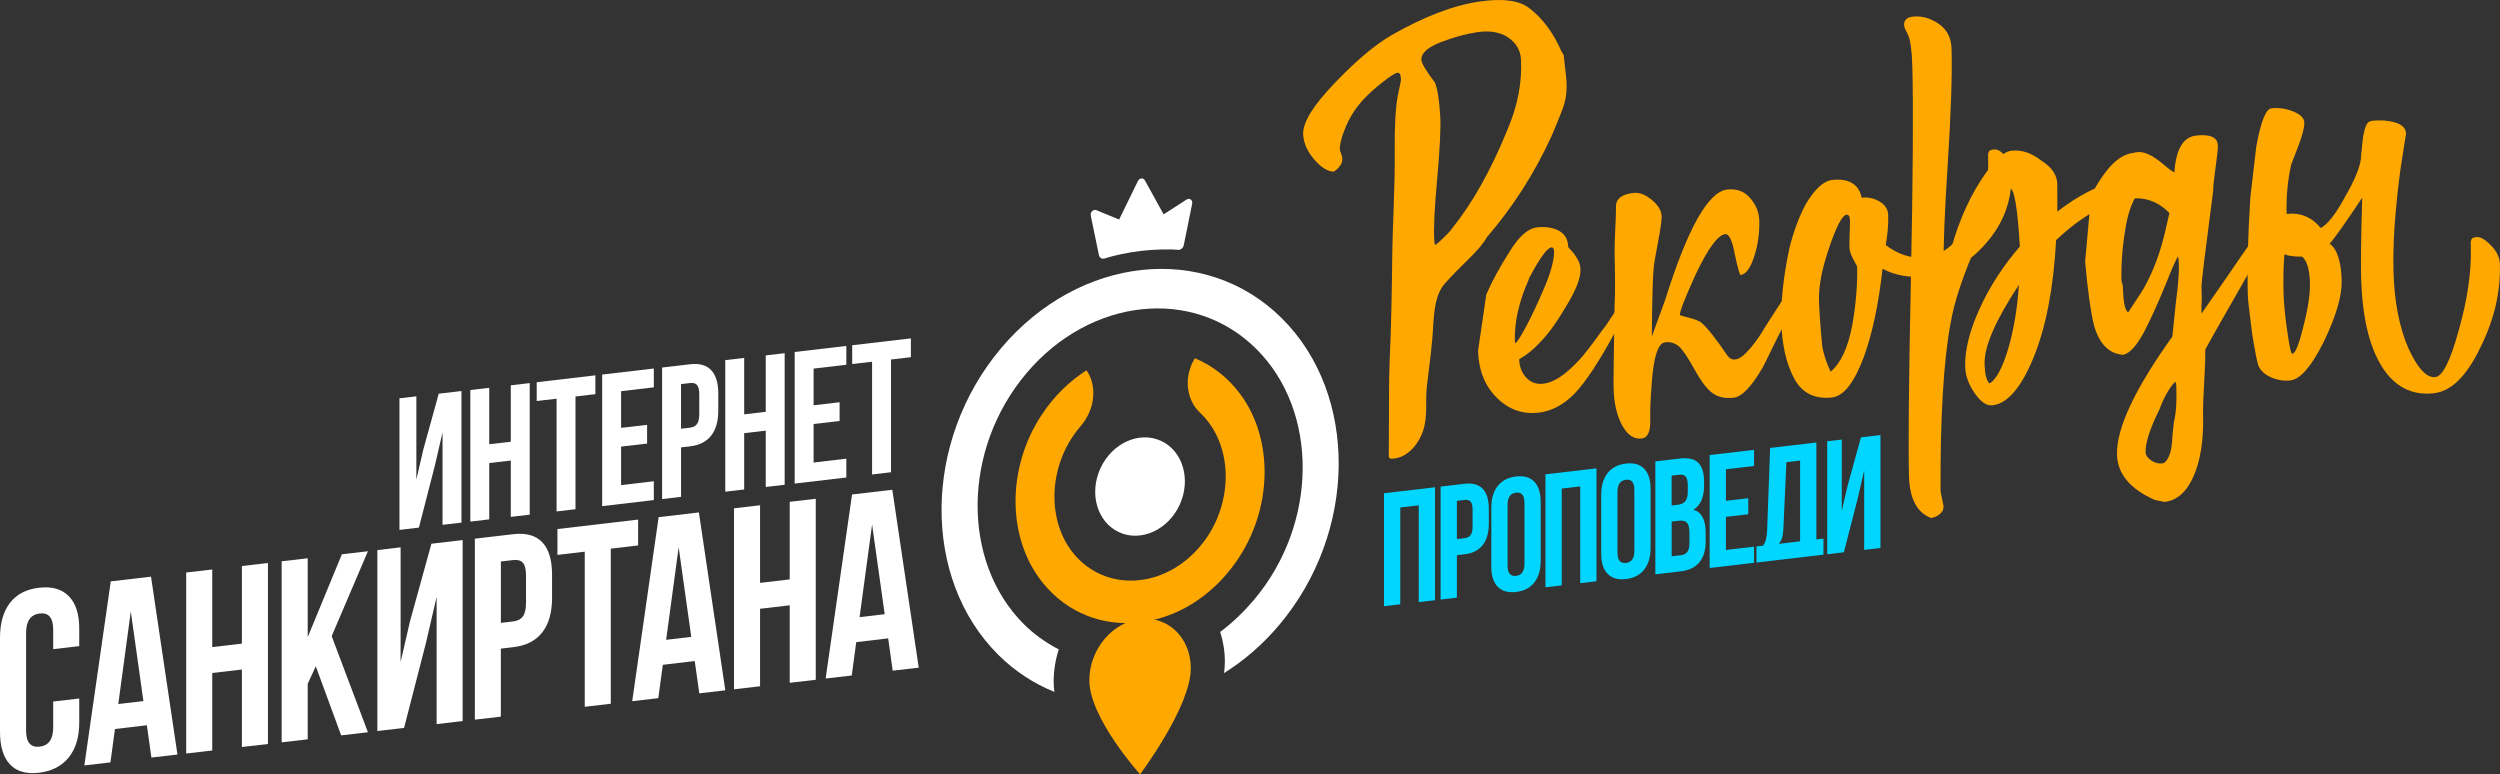 <?xml version="1.0" encoding="UTF-8"?> <svg xmlns="http://www.w3.org/2000/svg" id="_Слой_2" data-name="Слой 2" viewBox="0 0 519.33 160.85"><rect x="0" y="0" width="519.33" height="160.85" fill="#333333" stroke="none"/> <defs> <style> .cls-1 { fill: #00d6ff; } .cls-2 { fill: #fff; } .cls-3 { fill: #ffa800; } </style> </defs> <g id="Layer_1" data-name="Layer 1"> <g> <g> <path class="cls-2" d="m82.98,110.07v-27.33l3.51-.41v17.3l1.43-6.19,3.22-11.66,4.72-.55v27.33l-3.93.46v-19.21l-1.59,6.88-3.32,12.91-4.04.47Z"></path> <path class="cls-2" d="m97.7,108.35v-27.33l3.93-.46v11.72l4.48-.52v-11.72l3.93-.46v27.33l-3.93.46v-11.7l-4.48.52v11.7l-3.93.46Z"></path> <path class="cls-2" d="m111.49,83.31v-3.91l12.19-1.43v3.91l-4.13.48v23.42l-3.93.46v-23.42l-4.13.48Z"></path> <path class="cls-2" d="m125.09,105.14v-27.33l10.73-1.26v3.91l-6.8.8v7.62l5.4-.63v3.89l-5.4.63v8l6.8-.8v3.91l-10.73,1.26Z"></path> <path class="cls-2" d="m137.54,103.68v-27.33l5.8-.68c1.94-.23,3.41.18,4.39,1.22.98,1.04,1.48,2.66,1.48,4.86v3.54c0,2.2-.49,3.93-1.47,5.19-.98,1.27-2.44,2.01-4.39,2.24l-1.87.22v10.27l-3.93.46Zm3.93-14.62l1.87-.22c.65-.08,1.14-.33,1.45-.76.31-.43.47-1.12.47-2.06v-4.1c0-.94-.16-1.59-.47-1.94-.31-.35-.8-.49-1.45-.41l-1.87.22v9.26Z"></path> <path class="cls-2" d="m150.66,102.14v-27.33l3.93-.46v11.72l4.48-.52v-11.72l3.93-.46v27.33l-3.93.46v-11.7l-4.48.52v11.7l-3.93.46Z"></path> <path class="cls-2" d="m165.08,100.45v-27.33l10.73-1.26v3.91l-6.8.8v7.62l5.4-.63v3.89l-5.4.63v8l6.8-.8v3.91l-10.73,1.26Z"></path> <path class="cls-2" d="m177.03,75.63v-3.91l12.19-1.43v3.91l-4.13.48v23.42l-3.93.46v-23.42l-4.13.48Z"></path> <path class="cls-2" d="m0,152.04v-19.56c0-3.02.69-5.43,2.06-7.23,1.37-1.8,3.39-2.85,6.04-3.16,2.65-.31,4.71.26,6.17,1.73s2.19,3.71,2.19,6.73v3.67l-5.41.63v-4.04c0-2.46-.93-3.59-2.8-3.37s-2.83,1.56-2.83,4.03v20.29c0,2.45.94,3.56,2.83,3.34,1.87-.22,2.8-1.55,2.8-4v-5.37l5.41-.63v5.01c0,3.02-.73,5.44-2.19,7.24s-3.51,2.86-6.17,3.17c-2.65.31-4.67-.27-6.04-1.74-1.37-1.47-2.06-3.72-2.06-6.75Z"></path> <path class="cls-2" d="m17.52,159.01l5.49-38.24,8.36-.98,5.49,36.95-5.41.63-.94-6.71-6.63.78-.94,6.93-5.41.63Zm7.05-12.76l5.22-.61-2.62-18.62-2.6,19.23Z"></path> <path class="cls-2" d="m38.68,156.53v-37.6l5.41-.63v16.12l6.16-.72v-16.12l5.41-.63v37.6l-5.41.63v-16.1l-6.16.72v16.1l-5.41.63Z"></path> <path class="cls-2" d="m58.51,154.2v-37.6l5.41-.63v16.39l7.1-17.22,5.41-.63-7.53,17.64,7.53,19.96-5.56.65-5.27-14.35-1.68,3.63v11.54l-5.41.63Z"></path> <path class="cls-2" d="m78.39,151.87v-37.6l4.83-.57v23.81l1.97-8.52,4.43-16.04,6.49-.76v37.6l-5.41.63v-26.42l-2.19,9.46-4.57,17.75-5.56.65Z"></path> <path class="cls-2" d="m98.64,149.5v-37.6l7.97-.93c2.67-.31,4.69.25,6.04,1.68,1.35,1.43,2.03,3.66,2.03,6.68v4.88c0,3.02-.68,5.41-2.03,7.15-1.35,1.74-3.36,2.77-6.04,3.08l-2.57.3v14.13l-5.41.63Zm5.41-20.11l2.57-.3c.9-.11,1.56-.45,2-1.05.43-.59.65-1.54.65-2.83v-5.64c0-1.29-.22-2.18-.65-2.66-.43-.48-1.1-.67-2-.57l-2.57.3v12.74Z"></path> <path class="cls-2" d="m115.8,115.27v-5.37l16.76-1.97v5.37l-5.68.67v32.22l-5.41.63v-32.22l-5.68.67Z"></path> <path class="cls-2" d="m131.33,145.67l5.49-38.24,8.36-.98,5.49,36.95-5.41.63-.94-6.71-6.63.78-.94,6.93-5.41.63Zm7.05-12.76l5.22-.61-2.62-18.62-2.6,19.23Z"></path> <path class="cls-2" d="m152.48,143.19v-37.6l5.41-.63v16.12l6.16-.72v-16.12l5.41-.63v37.6l-5.41.63v-16.1l-6.16.72v16.1l-5.41.63Z"></path> <path class="cls-2" d="m171.51,140.96l5.49-38.24,8.36-.98,5.49,36.95-5.41.63-.94-6.71-6.63.78-.94,6.93-5.41.63Zm7.05-12.76l5.22-.61-2.62-18.62-2.6,19.23Z"></path> <g> <ellipse class="cls-2" cx="236.83" cy="101.08" rx="10.44" ry="9.06" transform="translate(46.24 274.23) rotate(-65.37)"></ellipse> <path class="cls-3" d="m257.61,81.82c-2.6-3.48-5.84-5.93-9.41-7.41l-.23.42c-2.07,3.76-1.48,8.26,1.27,10.85.51.48.99,1,1.45,1.56,5.55,6.81,5.17,17.88-.85,25.59-7.12,9.12-19.21,10.43-26.21,2.86-5.93-6.41-6.14-17.42-.49-25.45.44-.62.9-1.21,1.38-1.77,2.81-3.25,3.46-7.94,1.37-11.26l-.18-.29c-3.56,2.26-6.82,5.41-9.45,9.45-7.19,11.06-7.05,25.54.36,34.7,10.3,12.74,29.65,10.65,40.16-4.37,7.57-10.81,7.91-25.39.82-34.89Z"></path> </g> <path class="cls-3" d="m247.37,138.84c0,7.97-10.54,22.01-10.54,22.01,0,0-10.54-11.69-10.54-19.53,0-6.35,4.72-12.04,10.54-12.73,5.82-.68,10.54,3.91,10.54,10.25Z"></path> <path class="cls-2" d="m266.3,66.14c-15.93-15.85-42.11-13.06-58.35,6.2-16.25,19.27-16.51,47.83-.58,63.68,3.47,3.45,7.43,6,11.66,7.71-.09-.72-.15-1.42-.15-2.11,0-2.32.37-4.58,1.06-6.72-2.86-1.48-5.35-3.34-7.22-5.21-13.04-12.97-12.82-36.36.48-52.13,13.3-15.77,34.73-18.05,47.77-5.08,13.04,12.97,12.82,36.36-.48,52.13-1.89,2.24-4.4,4.74-7.02,6.66.62,1.9.97,3.98.97,6.19,0,.75-.06,1.54-.17,2.36,4.14-2.58,8.02-5.91,11.46-9.99,16.25-19.27,16.51-47.83.58-63.68Z"></path> <g id="jyakXB"> <path class="cls-2" d="m232.48,45.6c.07-.14.13-.27.19-.39,1.22-2.49,2.44-4.99,3.65-7.48.17-.36.4-.62.77-.66.38-.05.62.16.79.49.02.04.04.08.06.11,1.21,2.2,2.43,4.4,3.64,6.6.04.08.09.16.15.25.87-.56,1.72-1.11,2.58-1.66.7-.45,1.4-.9,2.09-1.35.34-.22.67-.29.97-.06.31.23.34.59.26.99-.48,2.37-1.32,6.5-1.72,8.47-.12.61-.65,1.05-1.2.99-1.65-.18-5.05-.09-7.65.21s-5.93,1.01-7.57,1.58c-.55.19-1.09-.12-1.21-.71-.39-1.89-1.21-5.85-1.68-8.13-.08-.37,0-.72.29-1,.29-.28.6-.3.93-.16,1.54.64,3.08,1.27,4.65,1.91Z"></path> </g> </g> <g> <g> <path class="cls-3" d="m283.41,20.48c-1.62,1.69-2.89,3.61-3.8,5.75-.92,2.15-1.34,3.81-1.27,5,.31.73.48,1.3.5,1.73.05.94-.53,1.83-1.74,2.69-1.26.01-2.62-.82-4.07-2.5-1.45-1.67-2.22-3.4-2.32-5.19-.14-2.46,2.05-6.03,6.56-10.71,4.34-4.56,8.26-7.87,11.75-9.92,6.81-3.89,12.95-6.24,18.4-7.02,4.74-.68,8.15-.23,10.22,1.35,2.83,2.16,5.07,5.18,6.74,9.05l.45.71c.02.34.11,1.2.28,2.59.17,1.39.27,2.3.29,2.72.11,1.87-.03,3.43-.41,4.68-.14.71-1.05,3.02-2.72,6.94-3.53,7.7-8.01,14.69-13.42,20.95-.65,1.21-1.94,2.74-3.86,4.6-1.92,1.86-3.54,3.53-4.86,5.01-2.5,2.8-2.26,7.91-2.6,11.55-.3,3.24-.72,6.47-1.11,9.68-.39,3.2.25,6.24-.82,9.4-1.03,3.04-3.54,5.73-6.51,5.74-.19,0-.4-.02-.51-.19-.08-.12-.08-.27-.08-.42.02-4.17.03-8.34.05-12.52,0-2.39.02-4.79.13-7.18.32-7.14.45-14.16.53-21.3.08-7.35.59-14.69.52-22.04-.05-5.73.2-9.88.78-12.45.36-1.59.53-2.52.52-2.77-.05-.93-.3-1.37-.75-1.3-.45.07-1.45.7-3,1.91-1.55,1.21-2.84,2.36-3.86,3.45Zm18.17,27.05c4.3-5.33,8.15-12.18,11.55-20.55,2.15-5.02,3.09-9.91,2.82-14.67-.11-1.87-.98-3.37-2.62-4.5-1.64-1.13-3.8-1.51-6.49-1.12-2.33.34-4.9,1.05-7.72,2.14-2.65,1.07-3.93,2.28-3.85,3.64.04.68.98,2.26,2.84,4.73.53,1.38.89,3.68,1.07,6.91.14,2.46-.07,6.78-.62,12.94-.56,6.08-.77,10.3-.63,12.68.04.76.11,1.14.2,1.13.18-.03.74-.49,1.68-1.4.94-.91,1.54-1.55,1.78-1.93Z"></path> <path class="cls-3" d="m327.9,74.97c1.14-1.23,2.83-3.42,5.09-6.57.35-.38.87-1.12,1.56-2.22,1.73-2.66,2.77-4.01,3.13-4.05.45-.05.68.27.7.95.01.51-.75,2.13-2.3,4.86-3.69,6.88-6.72,11.52-9.08,13.91-2.28,2.3-4.77,3.59-7.46,3.88-3.32.36-6.21-.69-8.66-3.16-2.45-2.46-3.73-5.7-3.84-9.69l1.71-11.7c1.19-2.77,2.82-5.76,4.89-8.98,1.9-3.1,3.79-4.76,5.67-4.97,1.8-.19,3.31.05,4.54.72,1.23.68,1.87,1.78,1.91,3.31,0,.09.21.34.63.76.42.43.84,1,1.26,1.72.43.72.65,1.47.67,2.23.05,1.79-.96,4.37-3.04,7.75-1.98,3.37-3.81,5.87-5.47,7.5-1.31,1.42-2.72,2.56-4.23,3.4.04,1.53.52,2.8,1.45,3.81.93,1.01,2.11,1.44,3.55,1.28,2.16-.23,4.59-1.82,7.3-4.76Zm-10.32-17.06v.13c-2.04,4.57-3,8.82-2.9,12.73,0,.34.06.51.15.5.35-.21,1.13-1.44,2.33-3.71,1.11-2.08,2.39-4.82,3.83-8.22,1.27-3.12,1.88-5.49,1.84-7.11-.02-.59-.2-.87-.56-.83-.9.1-2.46,2.27-4.69,6.52Z"></path> <path class="cls-3" d="m343.15,69.86l2.77-7.59c4.65-14.84,8.94-22.47,12.89-22.9,1.97-.21,3.57.38,4.77,1.79,1.21,1.4,1.84,2.96,1.88,4.66.07,2.64-.29,5.15-1.08,7.54-.79,2.39-1.73,3.64-2.8,3.76-.18.02-.58-1.39-1.19-4.22-.53-2.93-1.2-4.35-2-4.26-1.53.17-3.57,2.95-6.13,8.34-2.21,4.85-3.31,7.65-3.29,8.42,0,.09.25.19.75.3.5.12,1.11.29,1.84.5.73.22,1.27.44,1.64.65,1.19.89,3.06,3.21,5.59,6.95.84,1.19,1.97,1.19,3.38.02,1.58-1.45,3.1-3.45,4.57-6,.43-.64,1.23-1.88,2.4-3.72,1.17-1.83,1.92-2.98,2.27-3.45,1.64-2.57,2.79-3.37,3.45-2.42l.16.75c0,.09-1.58,3.16-4.75,9.22-.35.55-1.03,1.88-2.05,4-1.02,2.12-1.71,3.49-2.05,4.13-2.32,4.01-4.34,6.1-6.05,6.29-1.8.2-3.27-.14-4.42-.99-1.15-.86-2.39-2.49-3.71-4.91-1.33-2.42-2.38-3.99-3.17-4.71-.79-.72-1.76-1.02-2.93-.9-1.44.16-2.35,2.9-2.75,8.23-.27,3.36-.38,6.01-.33,7.97.06,2.38-.53,3.64-1.79,3.78-1.62.18-2.97-.74-4.06-2.76-1.09-2.01-1.68-4.55-1.76-7.62-.04-1.45.03-7.3.21-17.56.07-.86.09-2.4.08-4.62-.01-2.22-.04-3.88-.07-4.98-.03-1.28-.02-2.56.03-3.84.05-1.29.11-2.57.17-3.86.05-1.29.08-2.23.06-2.82-.05-1.7,1.19-2.69,3.7-2.96,1.17-.13,2.42.36,3.75,1.45,1.33,1.09,2.02,2.24,2.05,3.43.02.77-.23,2.52-.74,5.26-.51,2.74-.81,4.42-.88,5.02-.22,1.9-.36,6.78-.42,14.64Z"></path> <path class="cls-3" d="m391.74,50.9c2.57,2.02,5.39,2.87,8.44,2.54,3.05-.33,5.96-2.57,8.74-6.71,2.86-4.15,4.23-8.69,4.09-13.63l-.02-.89c0-.17.03-.37.12-.59.08-.22.22-.36.39-.43.18-.06.4-.11.67-.14.81-.09,1.61.4,2.4,1.47.79,1.07,1.21,2.32,1.25,3.77.14,5.36-1.62,10.12-5.29,14.27-3.49,4.05-7.58,6.32-12.24,6.83-3.5.38-6.58-.14-9.23-1.56-.8,7.25-2.08,13.32-3.84,18.21-2.02,5.42-4.24,8.27-6.66,8.53-3.68.4-6.33-.98-7.95-4.13-3.13-6.06-3.42-15.07-.86-27.04.9-3.51,2.03-6.53,3.4-9.07,1.9-3.11,3.7-4.75,5.41-4.94,3.5-.38,5.56.85,6.18,3.68,1.35-.15,2.59.12,3.74.81,1.14.69,1.73,1.63,1.76,2.82.05,1.96-.12,4.02-.51,6.2Zm-6.98,16.75c.78-4.44,1.12-8.52,1.02-12.27,0-.08-.12-.33-.36-.73-.24-.4-.5-.91-.78-1.52-.29-.61-.44-1.21-.45-1.81s0-1.6.05-3.01c.05-1.41.08-2.2.07-2.38-.03-.94-.26-1.38-.71-1.33-.9.1-2.1,2.36-3.6,6.79-1.5,4.34-2.22,8-2.14,10.98.06,2.13.27,5.22.65,9.27.22,1.68.81,3.54,1.77,5.57,2.11-1.77,3.6-4.95,4.47-9.57Z"></path> <path class="cls-3" d="m408.23,76.25c-.09-3.49.9-7.52,2.99-12.1,2.08-4.58,4.87-8.89,8.37-12.94-.49-8.14-1.18-12.16-2.08-12.06-1.26.14-3.41,3.7-6.47,10.68-3.15,7-5.11,12.84-5.88,17.53-1.42,7.66-2.1,19.17-2.05,34.52,0,.17.11.76.32,1.76l.31,1.5c.02.68-.26,1.24-.83,1.69-.57.45-1.18.7-1.8.77-2.91-1.14-4.43-4.04-4.55-8.72-.17-6.3-.04-19.88.39-40.74.43-20.86.53-35.68.3-44.44-.04-1.61-.15-2.99-.31-4.13-.17-1.13-.37-1.92-.6-2.37-.24-.44-.43-.83-.57-1.15-.14-.32-.22-.62-.23-.87-.03-1.02.59-1.6,1.84-1.73,1.8-.19,3.56.3,5.31,1.47,1.74,1.18,2.64,2.91,2.71,5.21.15,5.45-.13,13.62-.83,24.53-.64,9.8-.9,16.69-.8,20.69.02.6.16.88.43.85,1.36-6.46,3.41-12.1,6.17-16.92,3.01-5.1,5.51-7.76,7.49-7.98,2.06-.22,4.11.45,6.13,2.02,2.2,1.38,3.32,3.01,3.37,4.88.01.51.02,1.51.01,3.01,0,1.49,0,2.41,0,2.75,5.47-4.26,11.08-6.7,16.82-7.33,3.41-.37,6.49.24,9.23,1.81,2.74,1.58,4.15,3.65,4.22,6.2.03,1.19-.21,2.39-.71,3.6-.51,1.21-1.03,1.84-1.57,1.9-.54.06-1-.32-1.38-1.13-2.94-5.65-6.66-8.24-11.15-7.75-4.94.54-10.17,3.41-15.71,8.61-.54,9.96-2.11,18.08-4.68,24.38-2.58,6.29-5.44,9.61-8.58,9.95-1.17.13-2.36-.68-3.58-2.43-1.31-1.82-1.99-3.67-2.04-5.54Zm5.09,3.42c1.41-.92,2.7-3.34,3.86-7.27,1.15-3.92,1.89-8.33,2.21-13.23-4.85,7.35-7.22,12.81-7.13,16.39.06,2.21.41,3.58,1.06,4.11Z"></path> <path class="cls-3" d="m467.64,50.36c1.3-1.85,2.31-2.81,3.03-2.89.54-.06.82.34.84,1.19,0,.17-1.33,2.62-3.99,7.34-5.68,9.92-8.82,15.46-9.42,16.63.04,1.36-.04,3.63-.22,6.81-.19,3.18-.26,5.4-.23,6.68.14,5.19-.51,9.44-1.95,12.75-1.44,3.31-3.47,5.11-6.07,5.39l-2.04-.42c-5.1-2.26-7.71-5.39-7.82-9.39-.15-5.45,3.69-13.63,11.5-24.54l.75-7.25c.45-3.46.65-5.96.61-7.49-.03-1.02-.09-1.65-.19-1.9-.43.64-1.28,2.57-2.55,5.78-1.61,3.93-3.09,7.2-4.46,9.83-1.54,2.9-2.99,4.51-4.33,4.82-2.98-.19-5.01-2.23-6.11-6.12-.71-2.91-1.32-7.32-1.84-13.24.76-8.61,1.18-13.1,1.26-13.45.67-1.78,1.79-3.65,3.36-5.61,1.74-2.15,3.56-3.33,5.44-3.53.98-.28,1.97-.19,2.98.25,1,.45,2.06,1.14,3.16,2.09,1.11.95,1.89,1.52,2.34,1.73.32-4.81,1.83-7.37,4.52-7.66,2.96-.32,4.47.37,4.51,2.07.02.68-.14,2.21-.48,4.6-.34,2.38-.5,3.96-.48,4.72-1.65,12.55-2.46,19.21-2.44,19.97l.06,2.3c-.06,1.03-.08,1.97-.06,2.82v.51s5.09-7.33,5.09-7.33c2.94-4.33,4.68-6.82,5.2-7.47Zm-18.01-1.63c.81-3.41,1.21-5.25,1.2-5.51-.04-1.36-.54-2.42-1.5-3.17-.97-.75-2.03-1.06-3.2-.93-1.89.2-3.31,2.41-4.28,6.61-.88,4.36-1.26,8.58-1.15,12.67.19.49.3,1.04.31,1.63.08,2.81.43,4.43,1.08,4.87.17-.27.71-1.1,1.62-2.48.91-1.38,1.49-2.29,1.75-2.75,1.8-3.27,3.19-6.91,4.16-10.95Zm2.11,38.3c.32-1.49.44-3.68.36-6.57-.02-.77-.12-1.14-.3-1.12-1.23,1.33-2.3,3.24-3.22,5.72l-.9,1.89c-1.36,3.05-2.02,5.38-1.97,7,.02.59.39,1.15,1.13,1.67.73.52,1.51.73,2.31.65.54-.06,1.02-.58,1.44-1.56.42-.99.65-2.42.7-4.3.21-2.16.36-3.28.45-3.38Z"></path> <path class="cls-3" d="m497.2,56.37c.17,6.3,1.21,11.64,3.13,16.04,1.91,4.14,3.76,6.12,5.56,5.92,1.53-.16,3.15-3.41,4.87-9.74,1.81-6.34,2.65-12.1,2.51-17.29l-.02-.89c0-.17.03-.37.12-.59.08-.22.21-.36.39-.43.18-.06.4-.11.67-.14.81-.09,1.81.49,3.02,1.72,1.2,1.23,1.82,2.53,1.86,3.89.16,5.87-1.22,11.69-4.13,17.47-2.82,5.85-6.02,8.97-9.61,9.36-4.58.5-8.19-1.37-10.82-5.61-2.64-4.24-4.06-10.44-4.28-18.61-.08-3.06,0-8.53.24-16.41-3.55,5.33-5.81,8.52-6.77,9.56,1.56,1.11,2.39,3.67,2.5,7.66.08,3.15-1.15,7.38-3.71,12.69-2.56,5.14-4.88,7.82-6.94,8.05-1.35.15-2.66-.05-3.93-.6-1.28-.55-2.15-1.3-2.63-2.27-.29-.56-.75-2.86-1.4-6.89-.57-4.46-.86-7.03-.88-7.71-.16-5.95.02-12.84.53-20.66l1.21-10.37c.94-5.22,1.99-7.9,3.16-8.02,1.53-.17,3.04.05,4.54.66,1.5.61,2.27,1.38,2.29,2.31.03,1.02-.42,2.73-1.35,5.14l-1.39,3.61c-.72,3.32-1.04,6.73-.94,10.21,2.87-.31,5.24.67,7.1,2.94,1.51-.85,3.2-3.03,5.09-6.57,2.15-3.73,3.25-6.54,3.29-8.42-.01-.42.02-.77.11-1.04.26-3.7.79-5.72,1.59-6.06l.54-.19c1.8-.19,3.42-.07,4.87.37,1.45.44,2.19,1.21,2.22,2.32,0,.09-.25,1.65-.75,4.69-.5,3.04-.96,6.82-1.38,11.35-.42,4.53-.58,8.7-.48,12.53Zm-22.84,4.52c.06,2.13.31,4.7.75,7.73.45,3.28.81,4.9,1.08,4.87.63-.07,1.39-1.94,2.28-5.62.98-3.77,1.44-6.81,1.38-9.11-.08-2.81-.62-4.62-1.63-5.45-1.71.02-2.93-.15-3.66-.5-.21,2.07-.28,4.77-.19,8.08Z"></path> </g> <g> <path class="cls-1" d="m287.5,125.92v-23.46l10.6-1.24v23.46l-3.38.4v-20.11l-3.84.45v20.11l-3.38.4Z"></path> <path class="cls-1" d="m299.26,124.54v-23.46l4.98-.58c1.67-.2,2.93.15,3.77,1.05.84.89,1.27,2.28,1.27,4.17v3.04c0,1.89-.42,3.37-1.27,4.46-.84,1.09-2.1,1.73-3.77,1.92l-1.6.19v8.82l-3.38.4Zm3.38-12.55l1.61-.19c.56-.07.98-.28,1.25-.65.27-.37.4-.96.4-1.77v-3.52c0-.81-.13-1.36-.4-1.66-.27-.3-.69-.42-1.25-.35l-1.61.19v7.95Z"></path> <path class="cls-1" d="m309.79,117.68v-12.21c0-1.88.44-3.38,1.33-4.51.89-1.13,2.16-1.79,3.81-1.98s2.92.17,3.8,1.09c.88.92,1.32,2.32,1.32,4.2v12.21c0,1.88-.44,3.38-1.32,4.51-.88,1.13-2.15,1.79-3.8,1.98-1.65.19-2.92-.17-3.81-1.09s-1.33-2.32-1.33-4.2Zm3.38-.17c0,1.55.59,2.25,1.76,2.12s1.75-.98,1.75-2.53v-12.66c0-1.54-.58-2.24-1.75-2.1-1.18.14-1.76.98-1.76,2.51v12.66Z"></path> <path class="cls-1" d="m321.04,121.99v-23.46l10.6-1.24v23.46l-3.38.4v-20.11l-3.84.45v20.11l-3.38.4Z"></path> <path class="cls-1" d="m332.62,115v-12.21c0-1.88.44-3.38,1.33-4.51.89-1.13,2.16-1.79,3.81-1.98s2.92.17,3.8,1.09c.88.92,1.32,2.32,1.32,4.2v12.21c0,1.88-.44,3.38-1.32,4.51-.88,1.13-2.15,1.79-3.8,1.98s-2.92-.17-3.81-1.09c-.89-.92-1.33-2.32-1.33-4.2Zm3.38-.17c0,1.55.59,2.25,1.76,2.12s1.75-.98,1.75-2.53v-12.66c0-1.54-.58-2.24-1.75-2.1-1.18.14-1.76.98-1.76,2.51v12.66Z"></path> <path class="cls-1" d="m343.87,119.31v-23.46l5.1-.6c1.73-.2,3,.09,3.81.88.81.79,1.21,2.1,1.21,3.93v.83c0,2.4-.73,4.06-2.19,4.99,1.68.51,2.52,2.09,2.52,4.73v1.91c0,1.81-.44,3.24-1.31,4.29-.87,1.05-2.15,1.68-3.83,1.87l-5.31.62Zm3.38-14.3l1.33-.16c.67-.08,1.18-.33,1.52-.74.34-.42.51-1.07.51-1.97v-1.31c0-.84-.14-1.44-.41-1.79-.27-.36-.71-.5-1.31-.43l-1.64.19v6.2Zm0,10.55l1.94-.23c.59-.07,1.03-.3,1.32-.68s.44-.99.44-1.83v-2.05c0-1.07-.17-1.79-.5-2.17-.34-.37-.89-.52-1.67-.43l-1.52.18v7.2Z"></path> <path class="cls-1" d="m355.15,117.99v-23.46l9.22-1.08v3.35l-5.84.68v6.55l4.64-.54v3.34l-4.64.54v6.87l5.84-.68v3.35l-9.22,1.08Z"></path> <path class="cls-1" d="m364.87,116.85v-3.34l1.37-.16c.29-.42.5-.86.62-1.34s.2-1.08.23-1.8l.62-17.16,9.61-1.13v20.13l1.47-.17v3.34l-3.38.4h0l-7.16.84h0l-3.38.4Zm4.64-3.88l4.43-.52v-16.77l-2.85.33-.62,13.74c-.04.86-.14,1.53-.29,2-.15.47-.38.87-.67,1.21Z"></path> <path class="cls-1" d="m379.57,115.12v-23.46l3.02-.35v14.86l1.23-5.31,2.76-10.01,4.05-.48v23.46l-3.38.4v-16.49l-1.37,5.91-2.85,11.08-3.47.41Z"></path> </g> </g> </g> </g> </svg> 